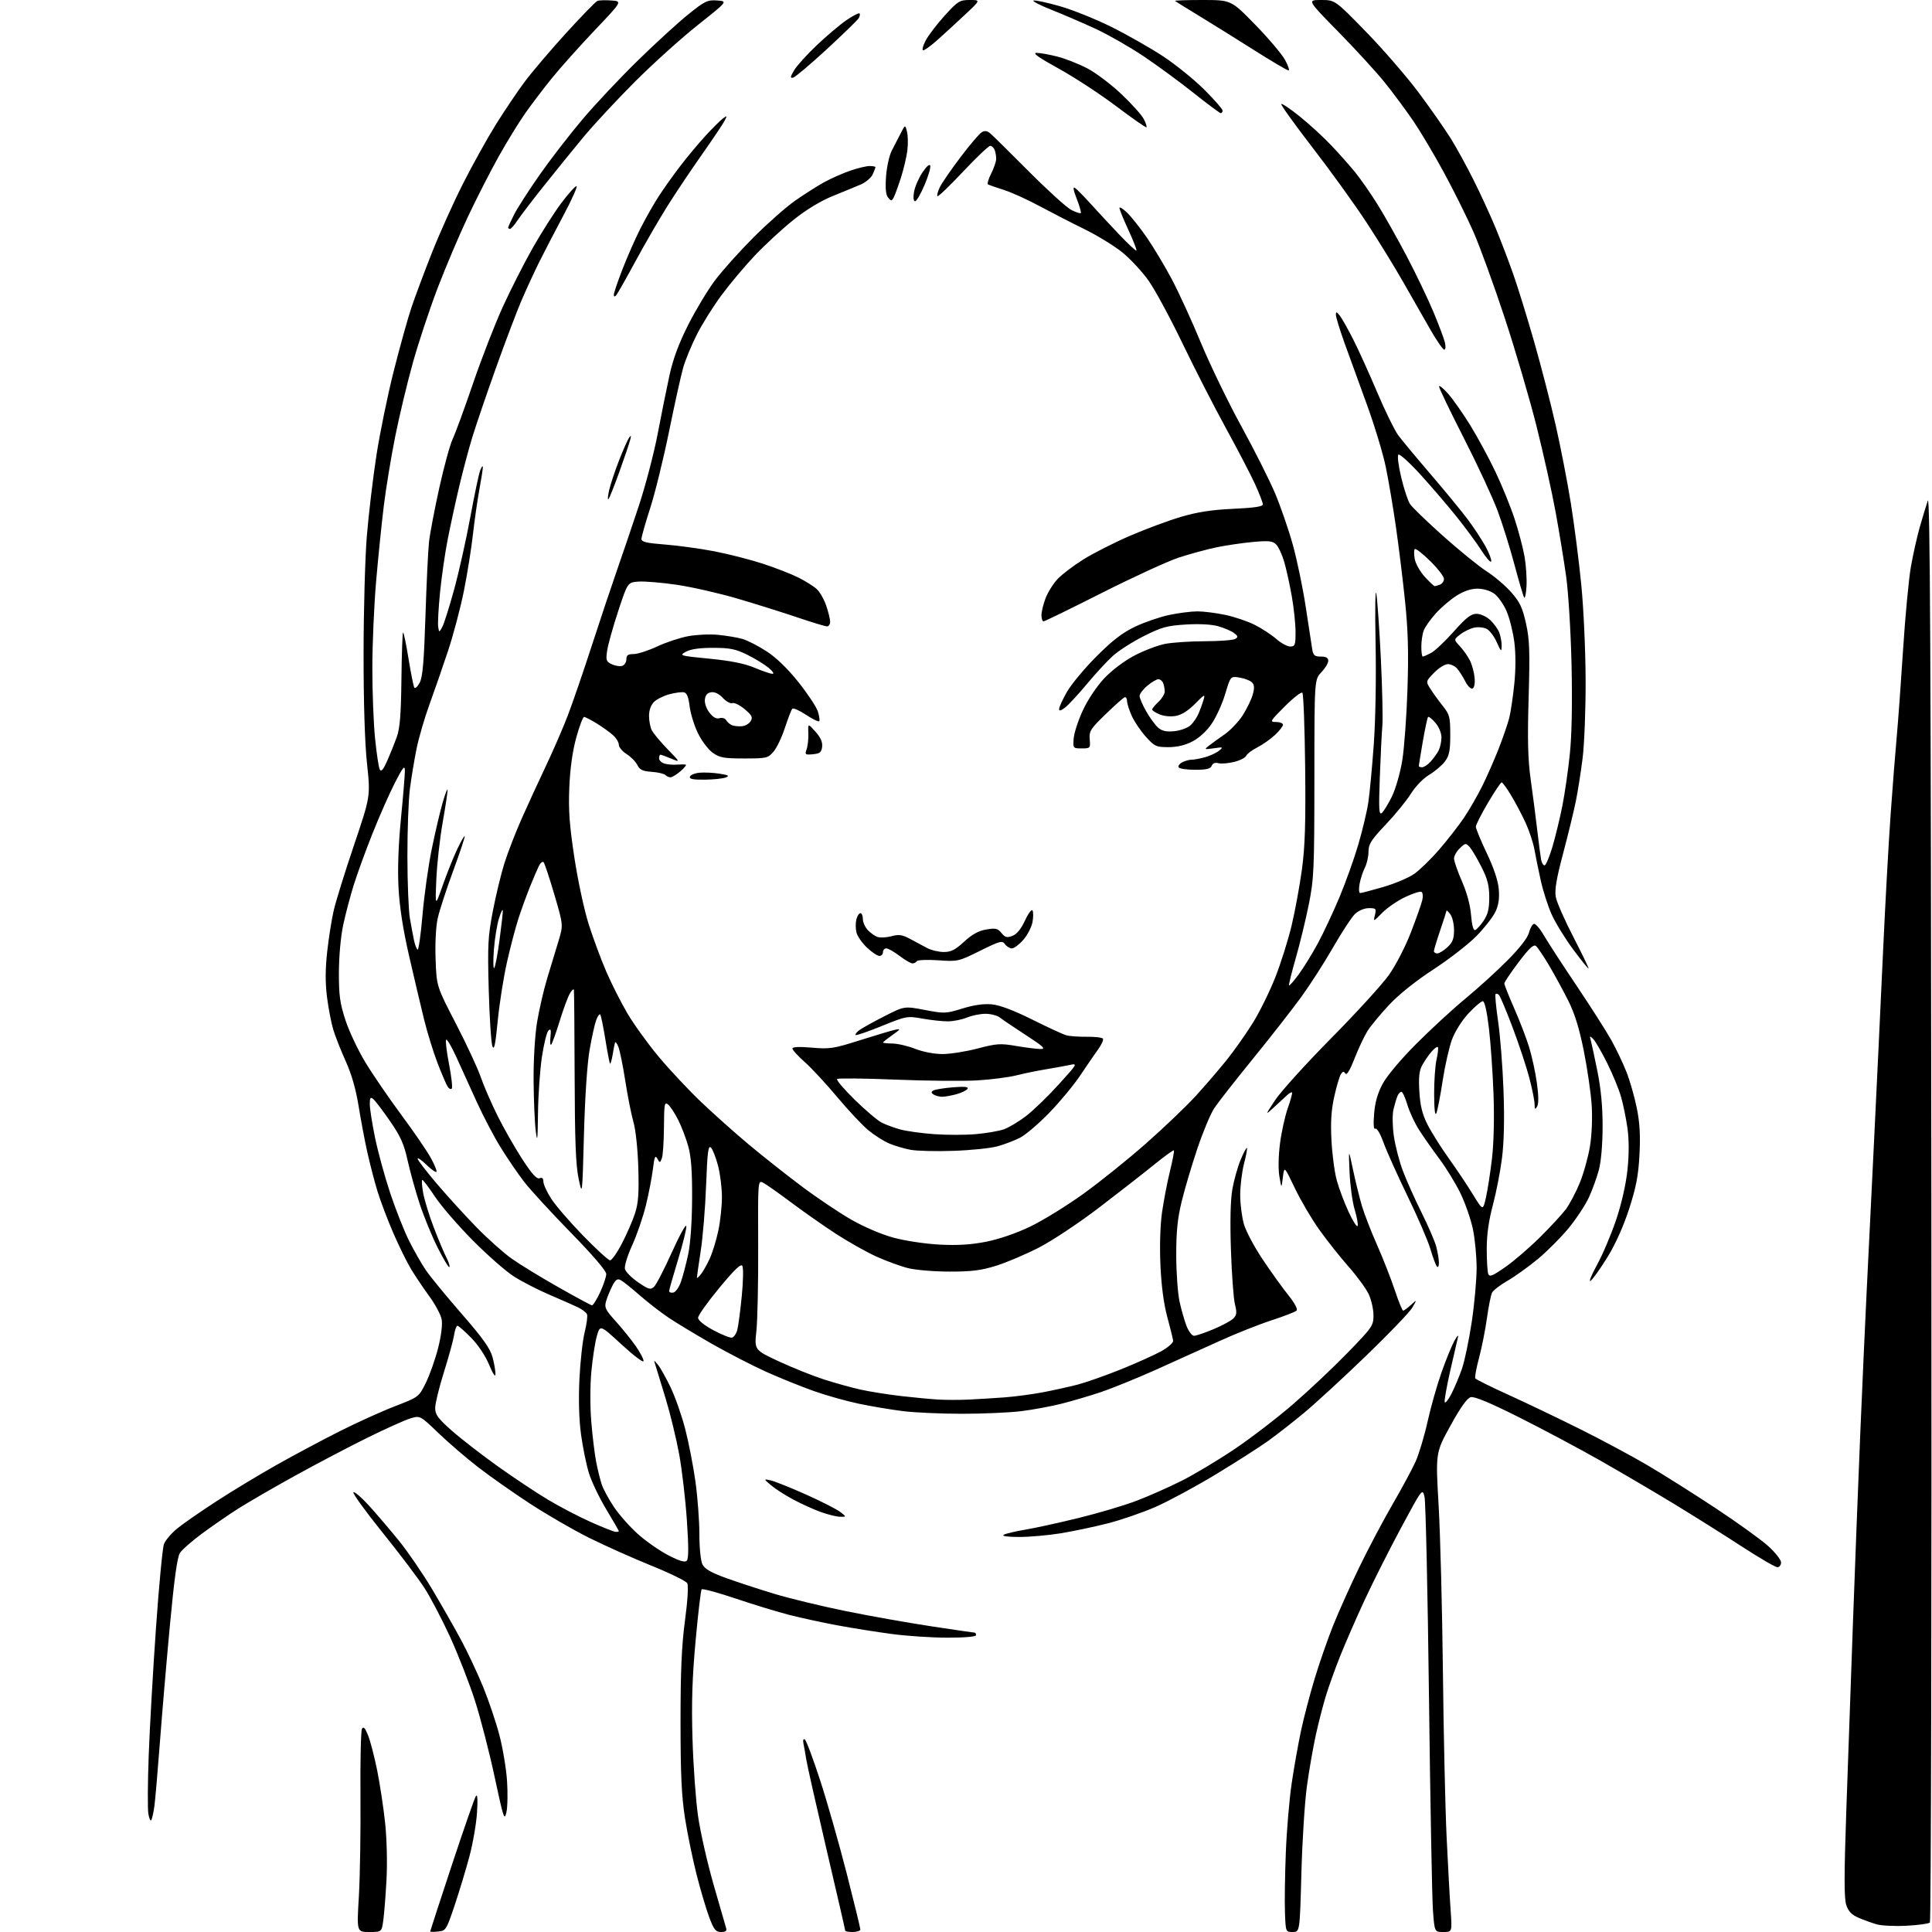 <?xml version="1.0" encoding="UTF-8" standalone="no"?>
<svg 
  version="1.1" 
  xmlns="http://www.w3.org/2000/svg" 
  xmlns:xlink="http://www.w3.org/1999/xlink" 
  xmlns:svg="http://www.w3.org/2000/svg"
  xmlns:rdf="http://www.w3.org/1999/02/22-rdf-syntax-ns#"
  xmlns:cc="http://creativecommons.org/ns#"
  xmlns:dc="http://purl.org/dc/elements/1.1/"
  viewBox="0 0 768 768"
  width="768"
  height="768"
>
<style>svg {background-color: white; }</style>"
<path stroke="none" fill="black" fill-rule="evenodd" d="M146.77,768.00C141.81,768.00 141.81,768.00 142.66,753.75C143.12,745.91 143.40,728.06 143.29,714.08C143.18,700.11 143.45,688.02 143.89,687.23C144.48,686.17 145.13,686.87 146.32,689.84C147.21,692.07 148.83,698.30 149.92,703.69C151.01,709.09 152.43,718.45 153.08,724.50C153.75,730.81 154.00,740.40 153.65,747.00C153.31,753.33 152.74,760.64 152.38,763.25C151.73,768.00 151.73,768.00 146.77,768.00zM174.17,767.81C172.42,767.99 171.00,767.98 171.00,767.80C171.00,767.61 174.87,755.77 179.59,741.48C184.32,727.19 188.62,714.83 189.15,714.00C189.80,713.00 189.96,715.14 189.62,720.50C189.35,724.90 187.99,732.77 186.59,738.00C185.20,743.23 182.54,752.00 180.69,757.50C177.45,767.17 177.23,767.51 174.17,767.81zM286.64,768.00C284.52,768.00 283.81,767.13 281.97,762.25C280.77,759.09 278.51,751.47 276.94,745.32C275.37,739.17 273.29,729.05 272.31,722.82C270.93,714.03 270.53,705.45 270.52,684.50C270.52,664.29 270.96,654.16 272.29,644.21C273.37,636.07 273.72,630.32 273.17,629.35C272.69,628.47 266.26,625.33 258.89,622.36C251.53,619.38 240.39,614.40 234.14,611.29C227.90,608.18 217.32,602.06 210.64,597.69C203.96,593.33 194.68,586.80 190.00,583.18C185.32,579.56 178.24,573.47 174.26,569.64C167.02,562.68 167.02,562.68 163.12,563.84C160.98,564.49 153.31,567.93 146.07,571.51C138.82,575.08 125.83,581.90 117.20,586.67C108.56,591.45 98.35,597.36 94.50,599.82C90.65,602.29 84.25,606.70 80.29,609.63C76.32,612.56 72.38,616.01 71.54,617.30C70.46,618.95 69.28,627.45 67.54,646.07C66.18,660.61 64.38,681.73 63.53,693.00C62.68,704.27 61.71,715.52 61.37,718.00C61.02,720.48 60.48,722.95 60.15,723.50C59.82,724.05 59.29,722.91 58.97,720.97C58.65,719.02 58.71,708.54 59.12,697.66C59.52,686.79 60.81,664.08 62.00,647.20C63.18,630.31 64.61,615.28 65.18,613.78C65.75,612.29 68.10,609.52 70.40,607.63C72.71,605.75 79.74,600.86 86.05,596.77C92.35,592.68 103.12,586.17 110.00,582.30C116.88,578.42 128.12,572.42 135.00,568.96C141.88,565.49 151.78,561.01 157.00,559.00C166.50,555.33 166.50,555.33 169.31,549.62C170.86,546.47 173.04,540.28 174.16,535.86C175.40,530.93 175.95,526.52 175.56,524.47C175.22,522.63 173.02,518.51 170.68,515.32C168.34,512.12 165.07,507.25 163.41,504.50C161.75,501.75 158.54,495.23 156.28,490.00C154.02,484.77 151.21,477.35 150.04,473.50C148.86,469.65 147.05,462.68 146.01,458.00C144.97,453.32 143.40,445.02 142.53,439.55C141.48,433.02 139.73,426.94 137.43,421.86C135.51,417.60 133.28,411.95 132.48,409.30C131.68,406.66 130.56,400.83 129.99,396.35C129.28,390.65 129.30,385.24 130.06,378.35C130.66,372.93 131.82,365.57 132.64,362.00C133.45,358.43 137.08,346.73 140.70,336.02C147.28,316.54 147.28,316.54 145.89,303.52C145.01,295.24 144.51,279.22 144.53,259.50C144.54,242.45 145.13,221.53 145.83,213.00C146.54,204.47 148.23,190.18 149.60,181.23C150.97,172.29 154.08,157.12 156.51,147.52C158.94,137.92 162.10,126.57 163.54,122.28C164.98,118.00 168.64,108.20 171.68,100.50C174.73,92.80 180.29,80.42 184.06,72.99C187.82,65.56 193.70,54.98 197.12,49.49C200.55,43.99 205.72,36.33 208.61,32.45C211.51,28.57 218.90,19.88 225.05,13.13C231.19,6.38 236.79,0.63 237.49,0.36C238.20,0.09 240.71,0.01 243.07,0.19C247.37,0.50 247.37,0.50 236.43,12.01C230.42,18.35 222.77,26.90 219.44,31.01C216.10,35.13 211.32,41.42 208.81,45.00C206.29,48.58 201.59,56.22 198.35,62.00C195.11,67.78 189.60,78.54 186.11,85.92C182.62,93.30 177.16,106.14 173.99,114.44C170.82,122.75 166.38,136.11 164.14,144.13C161.89,152.16 158.72,165.42 157.08,173.61C155.45,181.80 153.42,194.12 152.58,201.00C151.73,207.88 150.35,221.38 149.52,231.00C148.69,240.62 148.01,256.18 148.01,265.58C148.00,274.97 148.49,287.57 149.10,293.58C149.70,299.58 150.54,305.14 150.98,305.91C151.54,306.92 152.37,305.94 153.90,302.50C155.07,299.85 156.78,295.61 157.69,293.09C158.97,289.55 159.40,284.33 159.57,270.19C159.69,260.12 159.98,251.69 160.21,251.45C160.45,251.22 161.42,255.82 162.37,261.68C163.32,267.54 164.36,272.78 164.69,273.31C165.02,273.85 165.98,272.98 166.83,271.39C168.01,269.17 168.54,263.06 169.12,245.00C169.54,232.07 170.17,218.80 170.53,215.50C170.89,212.20 172.72,202.53 174.61,194.00C176.49,185.47 178.90,176.70 179.95,174.50C181.00,172.30 184.63,162.40 188.01,152.50C191.39,142.60 196.72,128.88 199.86,122.00C202.99,115.12 208.37,104.55 211.80,98.50C215.24,92.45 220.32,84.46 223.10,80.75C225.88,77.04 228.61,74.00 229.16,74.00C229.71,74.00 227.35,79.29 223.91,85.75C220.46,92.21 216.09,100.65 214.18,104.50C212.28,108.35 209.17,115.10 207.28,119.50C205.39,123.90 200.79,136.05 197.06,146.50C193.33,156.95 189.11,169.32 187.69,174.00C186.27,178.68 183.94,187.45 182.51,193.50C181.08,199.55 179.03,209.00 177.95,214.50C176.88,220.00 175.51,229.50 174.91,235.60C174.31,241.71 173.98,247.78 174.18,249.10C174.54,251.50 174.54,251.50 175.79,249.28C176.48,248.06 178.60,241.35 180.51,234.38C182.43,227.40 185.33,214.41 186.97,205.50C188.61,196.60 190.38,188.23 190.91,186.90C191.44,185.58 191.90,185.01 191.94,185.64C191.97,186.27 191.35,190.32 190.55,194.64C189.76,198.96 188.61,207.00 187.99,212.50C187.38,218.00 185.77,228.05 184.42,234.83C183.06,241.61 180.21,252.41 178.07,258.83C175.94,265.25 172.62,274.82 170.69,280.11C168.77,285.39 166.47,293.27 165.59,297.61C164.71,301.95 163.52,309.10 162.95,313.50C162.38,317.90 161.93,330.05 161.95,340.50C161.96,350.95 162.41,361.98 162.93,365.00C163.45,368.02 164.19,371.97 164.57,373.77C164.95,375.57 165.59,377.25 165.99,377.50C166.40,377.75 167.28,371.55 167.95,363.73C168.62,355.90 170.28,344.10 171.63,337.50C172.98,330.90 174.94,322.57 175.97,319.00C177.01,315.43 177.89,313.18 177.92,314.00C177.96,314.82 177.07,320.68 175.96,327.00C174.84,333.32 173.72,343.45 173.45,349.50C172.98,360.50 172.98,360.50 175.97,352.00C177.61,347.32 180.17,340.92 181.66,337.76C183.14,334.61 184.52,332.19 184.72,332.39C184.92,332.59 182.87,338.77 180.16,346.13C177.44,353.48 174.67,362.01 173.99,365.07C173.26,368.38 172.92,375.02 173.16,381.37C173.55,392.09 173.55,392.09 181.25,406.96C185.48,415.14 189.92,424.69 191.11,428.17C192.31,431.65 195.30,438.55 197.76,443.50C200.22,448.45 204.64,456.20 207.58,460.73C211.43,466.66 213.36,468.80 214.47,468.37C215.51,467.97 216.00,468.39 216.00,469.70C216.00,470.75 217.37,473.76 219.04,476.39C220.71,479.03 226.40,485.64 231.69,491.09C236.98,496.54 241.85,501.00 242.53,501.00C243.20,501.00 245.33,497.96 247.25,494.25C249.18,490.54 251.51,485.17 252.43,482.32C253.75,478.26 254.03,474.39 253.74,464.32C253.52,456.86 252.71,449.20 251.80,446.00C250.94,442.98 249.48,435.62 248.56,429.65C247.63,423.68 246.40,417.60 245.82,416.15C245.24,414.69 244.63,413.95 244.46,414.50C244.30,415.05 243.87,417.23 243.52,419.35C243.16,421.47 242.70,423.04 242.50,422.83C242.30,422.63 241.45,418.26 240.63,413.13C239.80,407.99 238.88,403.55 238.59,403.26C238.30,402.96 237.58,403.96 237.01,405.48C236.43,407.00 235.24,412.35 234.37,417.37C233.41,422.90 232.53,436.15 232.13,451.00C231.47,475.50 231.47,475.50 230.00,468.50C228.88,463.20 228.50,453.38 228.43,428.00C228.37,409.57 228.24,394.05 228.13,393.50C228.02,392.95 227.28,393.62 226.49,395.00C225.70,396.38 223.88,401.32 222.44,406.00C221.00,410.68 219.50,414.84 219.11,415.25C218.72,415.66 218.59,414.31 218.81,412.25C219.12,409.36 218.94,408.76 218.02,409.64C217.36,410.26 216.19,414.99 215.42,420.14C214.65,425.29 213.94,435.35 213.86,442.50C213.73,453.38 213.58,454.52 212.96,449.50C212.55,446.20 212.17,437.20 212.11,429.50C212.05,421.45 212.63,411.66 213.47,406.47C214.28,401.51 216.09,393.63 217.50,388.97C218.91,384.31 220.94,377.63 222.00,374.12C223.93,367.73 223.93,367.73 220.37,355.62C218.41,348.95 216.48,343.15 216.08,342.73C215.69,342.31 214.85,342.98 214.22,344.23C213.60,345.48 212.00,349.20 210.67,352.50C209.35,355.80 207.30,361.43 206.13,365.00C204.96,368.57 202.89,376.43 201.53,382.47C200.17,388.50 198.51,399.02 197.85,405.85C196.93,415.30 196.43,417.70 195.74,415.89C195.24,414.57 194.58,404.50 194.28,393.50C193.79,375.65 193.97,372.28 195.92,362.14C197.12,355.89 199.20,347.30 200.54,343.05C201.89,338.80 204.96,330.86 207.38,325.41C209.80,319.96 214.13,310.55 217.00,304.50C219.87,298.45 223.78,289.45 225.68,284.50C227.57,279.55 231.83,267.18 235.13,257.00C238.43,246.82 242.94,233.32 245.15,227.00C247.36,220.68 251.33,208.97 253.97,201.00C256.60,193.03 259.96,180.20 261.43,172.50C262.89,164.80 265.02,154.29 266.14,149.13C267.56,142.66 269.86,136.48 273.57,129.13C276.52,123.29 281.30,115.35 284.18,111.50C287.07,107.65 293.94,99.97 299.46,94.44C304.98,88.91 312.43,82.33 316.00,79.83C319.57,77.32 324.75,74.02 327.50,72.50C330.25,70.98 334.93,68.90 337.91,67.87C340.88,66.84 344.37,66.00 345.66,66.00C346.95,66.00 348.00,66.20 348.00,66.45C348.00,66.70 347.50,68.01 346.89,69.35C346.27,70.70 344.13,72.50 342.14,73.35C340.14,74.21 335.10,76.28 330.95,77.96C326.17,79.90 320.48,83.36 315.45,87.38C311.08,90.88 304.22,97.19 300.22,101.40C296.22,105.62 290.21,112.75 286.87,117.26C283.53,121.76 279.08,128.86 276.98,133.04C274.88,137.21 272.46,143.08 271.60,146.07C270.74,149.05 268.21,160.44 265.99,171.37C263.76,182.29 260.38,196.06 258.47,201.96C256.56,207.86 255.00,213.38 255.00,214.22C255.00,215.42 256.93,215.89 264.25,216.45C269.34,216.84 278.13,218.04 283.80,219.12C289.46,220.21 298.19,222.43 303.18,224.06C308.18,225.69 314.57,228.18 317.38,229.59C320.20,231.00 323.49,233.07 324.70,234.20C325.91,235.33 327.60,238.30 328.45,240.80C329.30,243.31 330.00,246.18 330.00,247.18C330.00,248.18 329.44,249.00 328.75,249.00C328.06,248.99 322.77,247.39 317.00,245.44C311.23,243.48 300.51,240.12 293.18,237.96C285.86,235.81 275.00,233.34 269.04,232.46C263.09,231.59 256.26,231.02 253.86,231.19C249.50,231.50 249.50,231.50 245.72,243.00C243.64,249.32 241.66,256.40 241.34,258.71C240.79,262.53 240.98,263.03 243.31,264.09C244.72,264.74 246.58,264.99 247.44,264.66C248.30,264.33 249.00,263.15 249.00,262.03C249.00,260.46 249.65,260.00 251.89,260.00C253.48,260.00 257.66,258.65 261.17,257.01C264.69,255.36 270.26,253.51 273.54,252.90C276.82,252.28 282.20,252.04 285.50,252.36C288.80,252.69 293.12,253.41 295.11,253.98C297.09,254.55 301.40,256.75 304.67,258.87C308.51,261.35 313.01,265.69 317.31,271.06C320.97,275.64 324.47,280.91 325.09,282.76C325.70,284.62 325.95,286.38 325.64,286.69C325.34,287.00 322.96,285.84 320.35,284.11C317.75,282.39 315.31,281.32 314.94,281.74C314.56,282.16 313.25,285.57 312.02,289.31C310.80,293.06 308.76,297.34 307.48,298.81C305.28,301.37 304.73,301.50 295.84,301.50C287.73,301.50 286.08,301.20 283.31,299.23C281.56,297.98 278.92,294.50 277.46,291.50C275.99,288.50 274.50,283.68 274.14,280.79C273.68,276.99 273.03,275.44 271.83,275.20C270.90,275.03 268.29,275.38 266.02,275.99C263.75,276.61 261.02,277.98 259.95,279.05C258.75,280.25 258.00,282.37 258.00,284.57C258.00,286.53 258.50,289.11 259.11,290.32C259.73,291.52 262.54,294.88 265.36,297.80C270.50,303.09 270.50,303.09 266.78,301.55C264.74,300.70 262.82,300.00 262.53,300.00C262.24,300.00 262.00,300.64 262.00,301.43C262.00,302.22 262.91,303.15 264.02,303.51C265.13,303.86 267.27,304.07 268.77,303.97C270.27,303.87 271.95,303.84 272.50,303.90C273.05,303.95 272.19,305.13 270.59,306.50C269.00,307.88 267.17,309.00 266.54,309.00C265.92,309.00 264.97,308.58 264.45,308.06C263.93,307.55 261.49,306.99 259.02,306.81C255.47,306.56 254.30,306.01 253.36,304.11C252.71,302.79 250.78,300.83 249.09,299.76C247.39,298.68 246.00,297.03 246.00,296.08C246.00,295.13 244.99,293.43 243.75,292.30C242.51,291.17 239.60,289.07 237.27,287.62C234.94,286.18 232.65,285.00 232.18,285.00C231.71,285.00 230.30,288.71 229.06,293.25C227.58,298.63 226.63,305.49 226.31,313.00C225.93,322.09 226.36,327.96 228.34,341.01C229.74,350.19 232.27,361.94 234.05,367.51C235.80,373.00 238.91,381.39 240.96,386.13C243.00,390.88 246.77,398.34 249.33,402.71C251.89,407.09 257.53,414.90 261.86,420.09C266.19,425.27 273.77,433.36 278.71,438.06C283.65,442.77 292.15,450.35 297.60,454.91C303.04,459.47 312.49,466.94 318.58,471.51C324.67,476.08 333.57,482.06 338.36,484.81C343.51,487.76 350.42,490.70 355.28,492.02C359.87,493.26 367.93,494.46 373.54,494.75C380.70,495.12 386.01,494.79 392.04,493.60C397.18,492.58 404.04,490.23 409.50,487.60C414.45,485.23 423.88,479.42 430.46,474.70C437.04,469.99 448.29,460.95 455.46,454.63C462.64,448.30 471.56,439.78 475.30,435.69C479.03,431.60 484.57,425.16 487.61,421.38C490.65,417.59 495.36,410.91 498.08,406.52C500.80,402.13 504.82,393.94 507.02,388.33C509.21,382.73 512.11,373.49 513.46,367.82C514.81,362.14 516.64,352.17 517.53,345.66C518.77,336.48 519.06,327.35 518.82,304.99C518.64,289.14 518.15,275.81 517.71,275.38C517.28,274.95 514.14,277.38 510.72,280.80C504.80,286.72 504.65,287.00 507.26,287.00C508.77,287.00 510.00,287.49 510.00,288.10C510.00,288.70 508.57,290.54 506.81,292.17C505.06,293.81 501.89,296.04 499.77,297.12C497.64,298.20 495.67,299.70 495.38,300.44C495.10,301.19 492.96,302.28 490.64,302.86C488.32,303.44 485.49,303.68 484.35,303.38C483.01,303.03 482.06,303.40 481.67,304.42C481.21,305.62 479.61,306.00 475.09,306.00C471.81,306.00 468.85,305.57 468.53,305.05C468.21,304.53 468.83,303.63 469.91,303.05C470.99,302.47 472.69,302.00 473.68,301.99C474.68,301.99 477.10,301.55 479.05,301.00C481.00,300.46 483.47,299.31 484.55,298.45C486.38,296.97 486.26,296.91 482.50,297.45C478.74,297.99 478.62,297.93 480.50,296.47C481.60,295.61 484.43,293.57 486.80,291.92C489.16,290.27 492.43,286.81 494.06,284.24C495.69,281.67 497.46,277.99 498.00,276.05C498.72,273.43 498.64,272.21 497.66,271.24C496.95,270.52 494.74,269.67 492.76,269.35C489.16,268.76 489.16,268.76 487.06,275.79C485.91,279.66 483.51,284.97 481.73,287.60C479.75,290.53 476.79,293.28 474.09,294.69C471.13,296.25 467.98,297.00 464.46,297.00C459.61,297.00 458.97,296.71 455.52,292.89C453.47,290.62 450.96,286.91 449.92,284.64C448.89,282.36 448.03,279.68 448.02,278.67C448.01,277.66 447.58,276.98 447.06,277.17C446.55,277.35 443.15,280.38 439.50,283.91C433.46,289.75 432.90,290.64 433.18,293.91C433.48,297.40 433.40,297.50 430.00,297.50C426.53,297.50 426.50,297.46 426.81,293.50C426.98,291.30 428.65,286.23 430.52,282.23C432.49,278.02 436.05,272.71 439.01,269.58C441.98,266.44 446.98,262.68 450.97,260.59C454.74,258.60 460.23,256.52 463.16,255.95C466.10,255.38 473.24,254.91 479.04,254.90C484.83,254.89 490.23,254.47 491.03,253.98C492.26,253.22 492.17,252.85 490.50,251.61C489.40,250.80 486.57,249.59 484.22,248.93C481.56,248.18 476.68,247.93 471.35,248.26C463.86,248.72 461.71,249.32 454.63,252.89C450.16,255.14 444.64,258.67 442.36,260.74C440.08,262.81 435.45,267.82 432.07,271.89C428.69,275.95 424.82,280.14 423.46,281.21C421.73,282.57 421.00,282.75 421.01,281.82C421.01,281.10 422.43,278.02 424.15,275.00C425.88,271.98 431.16,265.63 435.89,260.90C442.26,254.53 446.25,251.47 451.25,249.10C454.97,247.33 461.04,245.25 464.75,244.46C468.46,243.68 473.52,243.03 476.00,243.03C478.48,243.03 483.48,243.67 487.13,244.44C490.78,245.21 496.05,247.00 498.84,248.42C501.64,249.84 505.46,252.35 507.35,254.00C509.23,255.65 511.72,257.00 512.88,257.00C514.79,257.00 515.00,256.44 515.00,251.25C515.00,248.09 514.33,241.69 513.51,237.04C512.69,232.39 511.34,226.23 510.50,223.35C509.66,220.48 508.22,217.37 507.30,216.44C505.88,215.03 504.41,214.87 498.07,215.44C493.93,215.82 487.38,216.78 483.52,217.58C479.66,218.39 472.90,220.23 468.50,221.68C464.10,223.14 450.41,229.43 438.07,235.66C425.74,241.90 415.27,247.00 414.82,247.00C414.37,247.00 414.00,245.88 414.00,244.52C414.00,243.16 414.74,240.12 415.65,237.77C416.55,235.42 418.69,232.00 420.40,230.18C422.10,228.35 426.73,224.84 430.68,222.37C434.63,219.90 442.95,215.68 449.18,212.99C455.41,210.30 464.55,206.91 469.50,205.45C476.03,203.53 481.72,202.65 490.25,202.26C498.56,201.88 502.00,201.37 502.00,200.50C502.00,199.83 500.63,196.26 498.96,192.58C497.29,188.89 492.08,178.88 487.39,170.33C482.69,161.77 474.85,146.47 469.97,136.32C465.08,126.17 459.02,114.99 456.51,111.47C454.00,107.95 449.37,102.96 446.22,100.39C443.08,97.82 436.23,93.62 431.00,91.05C425.77,88.49 417.68,84.33 413.00,81.81C408.32,79.29 402.02,76.44 399.00,75.48C395.98,74.52 393.17,73.54 392.76,73.31C392.35,73.08 392.91,71.13 394.01,68.99C395.10,66.84 396.00,64.20 396.00,63.12C396.00,62.04 395.73,60.45 395.39,59.58C395.06,58.71 394.27,57.99 393.64,57.97C393.01,57.95 388.15,62.57 382.84,68.22C377.53,73.87 372.95,78.27 372.66,77.98C372.36,77.69 372.78,76.09 373.59,74.43C374.40,72.76 378.08,67.40 381.78,62.52C385.48,57.63 389.27,53.17 390.21,52.60C391.47,51.84 392.39,51.96 393.71,53.08C394.69,53.92 401.57,60.71 409.00,68.17C416.43,75.63 424.00,82.51 425.84,83.44C427.68,84.38 429.39,84.95 429.63,84.70C429.87,84.46 429.15,81.92 428.03,79.06C426.73,75.79 426.44,74.16 427.23,74.64C427.93,75.07 430.74,77.91 433.50,80.96C436.25,84.01 441.39,89.54 444.92,93.25C448.44,96.96 451.51,99.82 451.74,99.59C451.96,99.37 450.54,95.71 448.57,91.45C446.61,87.20 445.00,83.25 445.00,82.67C445.00,82.10 446.36,82.92 448.01,84.51C449.67,86.10 453.22,90.57 455.90,94.45C458.57,98.33 463.03,105.78 465.81,111.00C468.58,116.22 473.81,127.64 477.42,136.36C481.04,145.08 488.23,159.93 493.40,169.36C498.57,178.79 504.63,190.81 506.85,196.07C509.07,201.34 512.26,210.56 513.92,216.57C515.59,222.58 517.88,233.57 519.01,241.00C520.15,248.43 521.31,255.96 521.58,257.75C522.02,260.57 522.48,261.00 525.05,261.00C527.16,261.00 528.00,261.48 528.00,262.70C528.00,263.63 526.76,265.68 525.25,267.26C522.50,270.13 522.50,270.13 522.49,309.32C522.47,345.69 522.31,349.29 520.27,359.52C519.05,365.58 516.71,375.23 515.06,380.96C513.41,386.70 512.22,391.55 512.41,391.74C512.60,391.94 514.35,389.92 516.30,387.27C518.25,384.62 521.67,379.07 523.90,374.93C526.13,370.80 529.97,362.59 532.44,356.70C534.91,350.80 538.29,341.37 539.94,335.74C541.59,330.11 543.39,322.57 543.92,319.00C544.46,315.43 545.44,305.07 546.09,296.00C546.79,286.42 547.09,269.44 546.81,255.50C546.55,242.30 546.69,233.53 547.11,236.00C547.53,238.47 548.34,250.18 548.92,262.00C549.49,273.82 549.75,285.75 549.51,288.50C549.26,291.25 548.81,300.43 548.50,308.90C548.03,321.80 548.16,324.11 549.30,323.17C550.04,322.55 551.85,319.60 553.31,316.62C554.77,313.63 556.62,307.22 557.41,302.35C558.21,297.48 559.14,284.73 559.49,274.00C559.97,259.37 559.73,250.63 558.53,239.00C557.65,230.47 556.02,217.20 554.91,209.50C553.81,201.80 551.99,191.06 550.87,185.64C549.75,180.22 546.34,168.97 543.29,160.64C540.24,152.31 536.23,141.26 534.37,136.07C532.52,130.89 531.01,125.94 531.03,125.07C531.06,123.82 531.38,123.90 532.61,125.50C533.47,126.60 535.87,130.88 537.96,135.00C540.05,139.12 544.33,148.57 547.48,156.00C550.63,163.43 554.38,171.07 555.80,173.00C557.22,174.93 563.02,181.90 568.68,188.50C574.35,195.10 581.00,203.20 583.47,206.50C585.93,209.80 589.12,214.65 590.55,217.27C591.98,219.90 592.98,222.55 592.78,223.17C592.57,223.79 590.85,221.87 588.95,218.90C587.06,215.93 582.63,209.90 579.10,205.50C575.58,201.10 569.10,193.54 564.70,188.70C560.30,183.86 556.32,180.28 555.87,180.73C555.41,181.19 555.93,185.27 557.01,189.80C558.09,194.33 559.66,199.08 560.50,200.36C561.34,201.64 567.31,207.40 573.76,213.16C580.22,218.92 587.99,225.22 591.03,227.16C594.07,229.10 598.44,232.83 600.73,235.43C604.16,239.32 605.20,241.53 606.60,247.79C608.03,254.25 608.19,258.75 607.65,277.45C607.17,294.34 607.36,301.96 608.49,310.00C609.31,315.77 610.47,324.77 611.08,330.00C611.69,335.23 612.38,340.51 612.62,341.75C612.85,342.99 613.46,344.00 613.98,344.00C614.49,344.00 615.89,340.74 617.08,336.75C618.26,332.76 620.05,325.45 621.03,320.50C622.02,315.55 623.38,306.17 624.04,299.66C624.82,292.05 625.05,279.38 624.71,264.16C624.41,250.94 623.45,235.43 622.55,229.00C621.66,222.68 619.78,211.20 618.37,203.50C616.97,195.80 613.59,180.59 610.86,169.69C608.14,158.80 602.39,139.23 598.09,126.19C593.79,113.16 588.19,97.77 585.63,91.98C583.08,86.20 577.81,75.63 573.93,68.48C570.05,61.34 564.56,52.12 561.75,48.00C558.93,43.88 553.92,37.12 550.63,33.00C547.33,28.88 539.00,19.76 532.11,12.75C519.60,0.00 519.60,0.00 525.15,-0.00C530.71,-0.00 530.71,-0.00 543.12,12.75C549.95,19.76 559.38,30.68 564.09,37.00C568.79,43.33 574.47,51.45 576.71,55.06C578.96,58.67 583.03,66.09 585.77,71.56C588.51,77.03 592.43,85.55 594.48,90.50C596.53,95.45 599.71,103.78 601.55,109.00C603.39,114.22 607.14,126.38 609.89,136.00C612.64,145.62 616.47,160.48 618.41,169.02C620.35,177.56 623.06,191.51 624.43,200.02C625.80,208.53 627.67,223.15 628.59,232.50C629.52,241.95 630.28,258.83 630.31,270.50C630.35,282.05 629.80,296.00 629.10,301.50C628.41,307.00 627.20,314.65 626.42,318.50C625.64,322.35 623.37,331.66 621.38,339.19C618.67,349.42 617.93,353.82 618.46,356.62C618.84,358.68 622.03,365.91 625.54,372.68C629.04,379.46 631.70,385.00 631.45,385.00C631.20,385.00 628.40,381.51 625.24,377.25C622.08,372.98 618.29,366.80 616.81,363.50C615.33,360.20 613.38,354.12 612.47,350.00C611.56,345.88 610.43,340.34 609.96,337.71C609.49,335.07 607.94,330.35 606.51,327.21C605.08,324.07 602.48,319.14 600.74,316.25C599.00,313.36 597.29,311.00 596.93,311.00C596.58,311.00 594.12,314.66 591.48,319.14C588.83,323.62 586.67,327.90 586.67,328.64C586.67,329.39 588.62,334.11 591.01,339.14C593.85,345.10 595.51,350.11 595.79,353.51C596.10,357.18 595.70,359.84 594.44,362.48C593.46,364.54 590.07,368.87 586.90,372.11C583.72,375.34 576.02,381.31 569.78,385.38C562.76,389.96 556.06,395.32 552.19,399.46C548.75,403.13 544.89,407.80 543.61,409.82C542.34,411.85 540.02,416.77 538.46,420.75C536.61,425.49 535.34,427.57 534.81,426.75C534.18,425.78 533.78,425.83 533.02,427.00C532.49,427.82 531.30,431.81 530.40,435.87C529.19,441.25 528.89,445.95 529.28,453.37C529.57,458.94 530.52,466.08 531.39,469.24C532.26,472.39 534.37,478.02 536.09,481.74C537.81,485.46 539.42,487.97 539.67,487.32C539.92,486.67 539.39,483.75 538.50,480.82C537.61,477.89 536.70,471.23 536.47,466.00C536.06,456.50 536.06,456.50 537.85,465.00C538.84,469.68 540.43,476.14 541.38,479.37C542.34,482.60 545.05,489.59 547.41,494.90C549.76,500.21 552.92,508.25 554.42,512.77C555.93,517.30 557.44,521.00 557.77,521.00C558.10,521.00 559.48,519.99 560.84,518.75C563.31,516.50 563.31,516.50 561.43,519.78C560.39,521.58 552.10,530.22 543.02,538.97C533.93,547.73 522.90,557.88 518.50,561.54C514.10,565.20 507.63,570.25 504.13,572.77C500.63,575.28 491.22,581.30 483.23,586.13C475.24,590.96 464.49,596.76 459.35,599.02C454.21,601.27 445.61,604.23 440.25,605.59C434.89,606.95 426.45,608.73 421.50,609.53C416.55,610.33 409.12,610.98 405.00,610.97C400.37,610.95 398.07,610.61 399.00,610.09C399.82,609.62 403.65,608.72 407.50,608.08C411.35,607.44 420.90,605.35 428.72,603.43C436.54,601.52 446.92,598.44 451.78,596.58C456.65,594.73 464.70,591.16 469.69,588.65C474.68,586.15 484.10,580.51 490.63,576.12C497.16,571.74 507.68,563.67 514.00,558.20C520.33,552.73 530.11,543.50 535.75,537.69C545.56,527.58 546.00,526.94 545.98,522.81C545.97,520.44 545.12,516.70 544.10,514.50C543.08,512.30 539.46,507.35 536.07,503.50C532.67,499.65 527.42,493.02 524.39,488.77C521.36,484.51 517.00,477.09 514.70,472.27C510.52,463.50 510.52,463.50 509.96,468.00C509.40,472.50 509.40,472.50 508.58,467.68C508.09,464.83 508.19,459.47 508.82,454.55C509.41,449.98 510.81,443.63 511.94,440.44C513.06,437.25 513.81,434.48 513.61,434.27C513.40,434.07 512.60,434.49 511.81,435.20C511.02,435.92 508.68,438.07 506.60,440.00C502.81,443.50 502.81,443.50 506.90,437.30C509.15,433.90 519.13,422.87 529.08,412.80C539.03,402.74 549.37,391.41 552.06,387.64C554.86,383.70 558.60,376.46 560.85,370.64C563.00,365.06 565.04,359.29 565.38,357.81C565.73,356.33 565.59,354.86 565.07,354.54C564.55,354.22 561.63,355.15 558.57,356.60C555.51,358.05 551.40,360.87 549.44,362.87C545.90,366.47 545.88,366.48 546.55,363.75C547.17,361.20 546.99,361.00 544.16,361.00C542.38,361.00 540.11,361.94 538.70,363.25C537.37,364.49 533.45,370.45 529.98,376.50C526.52,382.55 520.73,391.55 517.13,396.50C513.52,401.45 504.90,412.48 497.96,421.00C491.02,429.52 484.14,438.32 482.67,440.55C481.20,442.78 478.19,449.98 475.98,456.55C473.76,463.12 470.97,472.55 469.76,477.50C468.09,484.34 467.56,489.50 467.57,499.00C467.58,505.88 468.18,514.20 468.91,517.50C469.64,520.80 470.90,525.19 471.72,527.25C472.55,529.31 473.86,531.00 474.64,531.00C475.42,531.00 478.86,529.84 482.28,528.42C485.70,526.99 489.27,525.08 490.21,524.17C491.63,522.78 491.75,521.84 490.91,518.50C490.36,516.30 489.64,506.60 489.32,496.95C488.93,485.56 489.13,477.09 489.87,472.81C490.50,469.18 491.98,463.91 493.15,461.08C494.33,458.26 495.46,456.12 495.67,456.33C495.88,456.54 495.36,459.35 494.52,462.57C493.69,465.79 493.00,471.39 493.00,475.03C493.00,478.66 493.68,483.93 494.51,486.73C495.34,489.53 498.68,495.79 501.94,500.66C505.19,505.52 509.76,511.88 512.09,514.79C514.65,517.98 515.96,520.43 515.41,520.98C514.91,521.49 510.37,523.25 505.33,524.89C500.29,526.54 491.06,530.21 484.83,533.05C478.60,535.89 467.20,541.04 459.50,544.49C451.80,547.94 441.92,551.95 437.54,553.41C433.16,554.87 426.19,556.93 422.04,557.98C417.89,559.03 410.69,560.37 406.03,560.95C401.37,561.53 390.78,562.00 382.50,562.00C374.22,562.00 363.63,561.53 358.97,560.95C354.31,560.37 346.45,559.06 341.50,558.02C336.55,556.99 328.45,554.71 323.50,552.96C318.55,551.20 310.05,547.77 304.61,545.33C299.18,542.88 289.50,537.90 283.11,534.26C276.73,530.62 268.94,525.92 265.82,523.83C262.70,521.73 257.52,517.72 254.32,514.92C251.12,512.11 247.73,509.40 246.78,508.89C245.42,508.15 244.73,508.62 243.41,511.17C242.50,512.94 241.38,515.67 240.93,517.24C240.20,519.77 240.66,520.71 244.89,525.37C247.51,528.27 251.12,532.77 252.90,535.36C254.68,537.95 255.99,540.54 255.80,541.11C255.60,541.69 251.65,538.66 247.00,534.38C238.56,526.61 238.56,526.61 237.27,531.04C236.57,533.47 235.58,539.80 235.09,545.09C234.56,550.64 234.55,559.11 235.04,565.11C235.51,570.82 236.38,577.98 236.96,581.00C237.55,584.02 238.54,588.08 239.16,590.00C239.79,591.92 242.01,596.03 244.10,599.13C246.20,602.23 250.49,607.06 253.64,609.87C256.79,612.68 262.19,616.44 265.64,618.23C270.11,620.54 272.23,621.17 272.99,620.41C273.75,619.65 273.77,614.95 273.05,604.42C272.50,596.21 271.13,584.46 270.02,578.29C268.90,572.13 266.45,562.01 264.56,555.79C262.68,549.58 260.84,543.60 260.49,542.50C259.84,540.50 259.84,540.50 261.53,542.50C262.46,543.60 264.73,547.65 266.58,551.50C268.42,555.35 271.05,562.85 272.41,568.16C273.78,573.48 275.60,582.83 276.45,588.95C277.30,595.06 278.01,604.44 278.01,609.78C278.02,615.49 278.54,620.50 279.26,621.93C280.15,623.67 282.73,625.16 288.48,627.24C292.86,628.83 301.48,631.65 307.63,633.52C313.77,635.38 326.61,638.49 336.15,640.43C345.69,642.37 361.01,645.09 370.19,646.48C379.36,647.87 387.13,649.00 387.44,649.00C387.75,649.00 388.00,649.45 388.00,650.00C388.00,650.61 383.56,651.00 376.69,651.00C370.46,651.00 360.45,650.34 354.44,649.53C348.42,648.73 338.75,647.19 332.95,646.11C327.14,645.03 318.59,643.18 313.95,642.00C309.30,640.82 299.65,637.88 292.51,635.47C285.36,633.06 279.24,631.41 278.91,631.79C278.58,632.18 277.50,641.38 276.51,652.24C275.16,667.04 274.85,676.81 275.28,691.24C275.59,701.83 276.58,715.63 277.48,721.89C278.38,728.16 281.13,740.31 283.58,748.89C286.04,757.48 288.29,765.29 288.59,766.25C289.01,767.59 288.56,768.00 286.64,768.00zM339.00,768.00C337.35,768.00 336.00,767.77 336.00,767.49C336.00,767.21 332.66,752.70 328.57,735.24C324.49,717.78 320.86,701.70 320.52,699.50C320.17,697.30 319.67,694.45 319.40,693.17C319.11,691.74 319.32,691.08 319.93,691.46C320.49,691.80 323.24,699.15 326.05,707.79C328.86,716.43 333.59,733.05 336.58,744.73C339.56,756.40 342.00,766.42 342.00,766.98C342.00,767.54 340.65,768.00 339.00,768.00zM513.89,768.00C511.08,768.00 511.08,768.00 510.79,760.25C510.63,755.99 510.78,745.30 511.13,736.50C511.47,727.70 512.52,715.33 513.45,709.00C514.38,702.67 516.06,693.23 517.17,688.00C518.29,682.77 520.73,673.46 522.59,667.30C524.45,661.14 527.74,651.69 529.89,646.30C532.04,640.91 536.74,630.42 540.34,623.00C543.93,615.58 549.88,604.33 553.56,598.00C557.23,591.67 561.35,584.04 562.70,581.04C564.05,578.04 566.21,570.84 567.50,565.04C568.79,559.24 571.28,550.45 573.04,545.50C574.79,540.55 577.09,534.92 578.14,533.00C579.20,531.08 579.84,530.40 579.58,531.50C579.31,532.60 577.92,538.62 576.50,544.87C575.08,551.12 574.09,556.75 574.30,557.37C574.51,557.99 575.71,556.50 576.97,554.05C578.22,551.60 580.11,547.10 581.17,544.05C582.22,541.00 583.96,532.65 585.04,525.50C586.11,518.35 586.98,508.68 586.98,504.00C586.97,499.32 586.30,492.36 585.49,488.53C584.68,484.69 582.49,478.39 580.64,474.53C578.78,470.66 575.01,464.48 572.26,460.78C569.50,457.09 565.84,451.87 564.12,449.18C562.39,446.49 560.29,441.98 559.45,439.15C558.61,436.32 557.54,434.00 557.07,434.00C556.60,434.00 555.89,434.79 555.49,435.75C555.09,436.71 554.39,439.07 553.93,441.00C553.45,443.00 553.51,447.50 554.06,451.50C554.60,455.35 556.23,461.65 557.69,465.50C559.14,469.35 562.47,476.77 565.08,482.00C567.69,487.23 570.32,493.30 570.91,495.50C571.50,497.70 571.99,500.60 571.99,501.95C572.00,503.32 571.64,503.98 571.19,503.45C570.74,502.93 569.58,499.80 568.60,496.50C567.63,493.20 563.55,483.75 559.54,475.50C555.54,467.25 551.24,457.70 550.00,454.27C548.71,450.69 547.31,448.31 546.72,448.67C546.05,449.09 545.88,447.09 546.23,442.76C546.59,438.25 547.63,434.57 549.61,430.86C551.30,427.70 556.78,421.18 562.98,414.95C568.77,409.15 577.55,401.07 582.50,396.98C587.45,392.90 594.97,386.07 599.22,381.79C604.00,376.98 607.25,372.82 607.76,370.83C608.22,369.07 609.10,367.47 609.72,367.26C610.34,367.05 612.10,369.05 613.63,371.69C615.16,374.34 621.02,383.36 626.66,391.75C632.29,400.13 638.52,409.89 640.50,413.43C642.47,416.97 645.20,422.70 646.56,426.16C647.92,429.63 649.76,436.06 650.65,440.46C651.83,446.27 652.12,451.35 651.72,459.00C651.28,467.30 650.41,471.86 647.61,480.52C645.39,487.38 642.19,494.54 639.08,499.59C636.34,504.03 633.32,508.31 632.36,509.09C631.40,509.86 632.49,507.10 634.77,502.94C637.06,498.79 640.51,490.64 642.46,484.84C644.65,478.28 646.35,470.73 646.96,464.91C647.59,458.82 647.58,453.08 646.95,448.52C646.41,444.66 645.26,439.02 644.39,436.00C643.53,432.98 641.02,426.90 638.83,422.50C636.63,418.10 634.15,413.82 633.31,413.00C631.95,411.66 631.85,411.72 632.35,413.50C632.66,414.60 633.85,420.16 635.00,425.86C636.41,432.87 637.08,439.98 637.06,447.86C637.05,454.79 636.46,461.73 635.59,465.00C634.79,468.02 633.00,472.98 631.60,476.01C630.21,479.04 626.57,484.55 623.52,488.25C620.47,491.95 614.94,497.48 611.24,500.55C607.53,503.61 602.13,507.48 599.24,509.14C596.35,510.80 593.60,512.91 593.12,513.83C592.65,514.75 591.73,519.33 591.08,524.00C590.43,528.67 589.01,535.79 587.93,539.82C586.85,543.85 586.18,547.49 586.45,547.92C586.71,548.35 592.68,551.31 599.72,554.50C606.75,557.70 619.58,563.84 628.23,568.15C636.89,572.47 649.04,578.99 655.23,582.65C661.43,586.30 673.51,593.93 682.09,599.60C690.66,605.27 700.00,611.99 702.84,614.54C705.68,617.10 708.00,620.04 708.00,621.09C708.00,622.14 707.34,623.00 706.53,623.00C705.73,623.00 699.27,619.23 692.18,614.62C685.10,610.01 673.04,602.43 665.40,597.79C657.75,593.14 644.59,585.41 636.16,580.61C627.72,575.82 613.15,568.06 603.79,563.37C592.17,557.55 586.10,555.02 584.64,555.40C583.19,555.78 580.59,559.44 576.58,566.72C570.66,577.47 570.66,577.47 571.88,598.49C572.54,610.04 573.31,639.75 573.58,664.50C573.85,689.25 574.51,718.73 575.04,730.00C575.58,741.27 576.29,754.44 576.64,759.25C577.26,768.00 577.26,768.00 573.75,768.00C570.25,768.00 570.25,768.00 569.61,759.25C569.26,754.44 568.55,716.30 568.04,674.50C567.53,632.70 566.73,596.94 566.27,595.02C565.43,591.56 565.39,591.62 556.84,607.52C552.12,616.31 545.55,629.35 542.25,636.50C538.94,643.65 534.62,653.57 532.64,658.55C530.67,663.53 528.16,670.51 527.08,674.05C525.99,677.60 524.19,684.58 523.08,689.57C521.98,694.57 520.37,703.79 519.51,710.07C518.65,716.36 517.66,731.96 517.32,744.75C516.69,768.00 516.69,768.00 513.89,768.00zM757.91,765.51C753.29,765.76 747.92,765.50 746.00,764.95C744.08,764.39 740.83,763.22 738.78,762.33C736.05,761.15 734.76,759.80 733.91,757.24C733.04,754.60 733.05,745.50 733.92,720.12C734.56,701.63 735.75,668.05 736.56,645.50C737.37,622.95 738.70,588.52 739.52,569.00C740.35,549.48 741.47,524.50 742.02,513.50C742.57,502.50 743.90,475.50 744.97,453.50C746.05,431.50 747.65,397.75 748.53,378.50C749.41,359.25 750.78,334.50 751.57,323.50C752.35,312.50 753.43,298.77 753.97,293.00C754.50,287.23 755.64,271.67 756.49,258.43C757.34,245.19 758.74,230.34 759.59,225.43C760.44,220.52 762.05,213.35 763.15,209.50C764.25,205.65 765.68,200.93 766.33,199.00C767.23,196.30 767.56,260.71 767.75,479.45C767.89,635.62 767.63,763.77 767.16,764.24C766.70,764.70 762.54,765.27 757.91,765.51zM201.31,720.39C200.52,723.98 200.15,722.86 196.63,706.39C194.53,696.55 191.00,682.88 188.79,676.00C186.58,669.12 182.15,657.77 178.95,650.77C175.74,643.76 171.13,634.96 168.70,631.21C166.28,627.46 158.77,617.53 152.02,609.15C145.27,600.77 140.08,593.59 140.48,593.21C140.89,592.82 143.67,595.20 146.67,598.50C149.67,601.80 155.05,608.10 158.61,612.50C162.17,616.90 168.17,625.67 171.94,632.00C175.70,638.33 180.88,647.42 183.45,652.22C186.01,657.01 189.91,665.33 192.11,670.72C194.30,676.10 197.19,684.64 198.51,689.71C199.84,694.77 201.20,702.87 201.54,707.71C201.88,712.54 201.78,718.25 201.31,720.39zM244.75,608.94C245.44,608.97 246.00,608.85 246.00,608.66C246.00,608.47 243.74,604.56 240.98,599.97C238.22,595.38 235.12,588.89 234.10,585.56C233.07,582.23 231.67,575.33 230.97,570.24C230.17,564.33 229.94,556.38 230.33,548.24C230.67,541.23 231.60,532.87 232.40,529.65C233.21,526.44 233.63,523.21 233.35,522.48C233.07,521.75 231.39,520.46 229.62,519.62C227.84,518.78 222.71,516.52 218.23,514.60C213.74,512.68 207.47,509.44 204.28,507.41C201.10,505.38 193.76,498.94 187.97,493.11C182.18,487.27 175.43,479.48 172.97,475.78C170.51,472.09 168.22,469.05 167.89,469.03C167.55,469.01 167.70,471.36 168.22,474.25C168.75,477.14 170.67,483.39 172.51,488.15C174.34,492.91 176.59,498.24 177.50,499.99C178.40,501.75 178.92,503.42 178.64,503.70C178.36,503.98 176.27,500.51 174.00,496.00C171.73,491.49 168.52,483.68 166.86,478.65C165.20,473.62 163.04,465.82 162.04,461.33C160.58,454.72 159.24,451.73 155.02,445.63C152.16,441.48 149.18,437.56 148.41,436.92C147.25,435.96 147.00,436.32 147.00,438.94C147.00,440.68 147.94,446.70 149.10,452.31C150.25,457.91 152.97,467.84 155.14,474.36C157.31,480.88 160.70,489.43 162.67,493.36C164.65,497.29 167.65,502.52 169.34,505.00C171.03,507.48 177.40,515.23 183.50,522.24C191.99,532.00 194.86,536.03 195.79,539.50C196.46,541.99 196.98,545.03 196.96,546.26C196.93,547.63 195.95,546.17 194.43,542.50C192.94,538.92 190.05,534.59 187.26,531.75C184.68,529.14 182.24,527.00 181.83,527.00C181.42,527.00 180.82,528.69 180.50,530.75C180.18,532.81 178.35,539.45 176.45,545.50C174.55,551.55 172.99,557.93 172.99,559.69C173.00,562.35 174.07,563.82 179.57,568.69C183.18,571.88 191.40,578.25 197.82,582.84C204.24,587.43 213.32,593.46 218.00,596.25C222.68,599.04 230.32,603.02 235.00,605.10C239.68,607.18 244.06,608.91 244.75,608.94zM334.00,602.94C332.62,602.93 329.18,602.09 326.34,601.07C323.50,600.05 318.55,597.81 315.34,596.10C312.13,594.38 308.15,591.83 306.50,590.42C303.50,587.87 303.50,587.87 306.34,588.47C307.90,588.81 314.20,591.33 320.34,594.07C326.48,596.82 332.62,599.94 334.00,601.01C336.50,602.96 336.50,602.96 334.00,602.94zM385.00,556.36C388.57,556.19 394.96,555.80 399.19,555.49C403.41,555.18 410.35,554.26 414.59,553.45C418.84,552.64 425.02,551.27 428.34,550.41C431.65,549.55 439.34,546.85 445.43,544.40C451.52,541.95 458.75,538.70 461.50,537.19C464.28,535.66 466.43,533.78 466.34,532.97C466.25,532.16 465.20,527.90 464.01,523.50C462.60,518.29 461.65,511.10 461.29,502.90C460.95,495.26 461.20,487.00 461.93,481.90C462.59,477.28 464.00,469.94 465.07,465.59C466.14,461.24 466.84,457.51 466.63,457.29C466.42,457.08 462.75,459.74 458.48,463.21C454.21,466.67 444.37,474.34 436.61,480.26C428.85,486.18 418.23,493.23 413.00,495.92C407.77,498.61 400.12,501.86 396.00,503.15C390.04,505.01 386.24,505.49 377.50,505.48C371.45,505.48 364.02,504.86 361.00,504.11C357.98,503.36 352.24,501.26 348.26,499.45C344.28,497.63 337.08,493.57 332.26,490.44C327.44,487.30 319.45,481.70 314.50,477.99C309.55,474.29 304.55,470.76 303.39,470.17C301.27,469.08 301.27,469.08 301.39,495.29C301.45,509.70 301.13,524.91 300.68,529.07C299.86,536.63 299.86,536.63 309.68,541.20C315.08,543.71 323.10,546.92 327.50,548.34C331.90,549.76 338.43,551.57 342.00,552.37C345.57,553.17 352.77,554.32 358.00,554.93C363.23,555.53 369.98,556.17 373.00,556.35C376.02,556.52 381.43,556.53 385.00,556.36zM290.94,531.73C291.73,531.60 292.71,530.15 293.12,528.50C293.53,526.85 294.32,520.81 294.88,515.07C295.44,509.33 295.54,504.00 295.11,503.23C294.53,502.20 292.05,504.57 285.91,511.99C281.28,517.58 277.50,522.91 277.50,523.83C277.50,524.85 279.85,526.77 283.50,528.74C286.80,530.51 290.15,531.86 290.94,531.73zM235.30,518.89C235.73,518.95 237.19,516.64 238.54,513.75C239.88,510.86 240.98,507.58 240.99,506.46C241.00,505.18 235.74,499.04 226.88,489.96C219.11,482.01 210.78,472.94 208.37,469.81C205.95,466.68 201.78,460.58 199.09,456.24C196.40,451.90 192.07,443.66 189.47,437.93C186.86,432.19 183.22,424.17 181.36,420.09C179.50,416.02 177.70,412.96 177.36,413.31C177.02,413.65 177.53,418.01 178.50,423.00C179.47,427.99 179.95,432.38 179.58,432.76C179.20,433.13 178.47,432.78 177.95,431.97C177.43,431.16 175.65,427.02 174.00,422.77C172.34,418.51 169.91,410.64 168.58,405.27C167.26,399.89 164.57,388.50 162.61,379.94C160.21,369.50 158.83,360.63 158.42,352.94C158.02,345.45 158.36,335.89 159.40,325.24C160.28,316.29 160.98,307.74 160.95,306.24C160.91,304.05 160.11,305.05 156.96,311.20C154.80,315.43 150.82,324.43 148.13,331.20C145.43,337.96 142.09,347.11 140.70,351.53C139.31,355.95 137.40,363.15 136.46,367.53C135.45,372.24 134.74,379.99 134.72,386.50C134.70,395.73 135.12,398.80 137.33,405.55C138.78,409.98 142.35,417.54 145.27,422.34C148.18,427.15 154.60,436.52 159.53,443.18C164.47,449.83 169.74,457.54 171.26,460.30C172.78,463.06 173.78,465.55 173.49,465.84C173.21,466.13 171.40,464.84 169.49,462.99C167.57,461.13 166.00,460.05 166.00,460.59C166.00,461.12 169.43,465.60 173.63,470.53C177.83,475.46 184.91,483.25 189.38,487.82C193.85,492.40 200.15,498.03 203.39,500.32C206.62,502.62 214.95,507.71 221.89,511.64C228.82,515.57 234.86,518.83 235.30,518.89zM267.65,513.82C268.56,513.65 269.93,511.70 270.70,509.50C271.47,507.30 272.76,502.39 273.57,498.59C274.46,494.39 275.07,485.75 275.12,476.59C275.18,465.67 274.76,459.90 273.61,455.73C272.73,452.56 270.92,447.81 269.59,445.17C268.25,442.53 266.45,439.79 265.58,439.06C264.16,437.89 263.99,438.80 263.93,448.13C263.89,453.83 263.52,459.38 263.09,460.46C262.36,462.34 262.29,462.34 261.30,460.57C260.46,459.07 260.13,459.84 259.56,464.61C259.17,467.85 257.93,474.32 256.79,478.99C255.66,483.65 253.20,490.85 251.32,494.97C249.37,499.25 248.13,503.33 248.43,504.48C248.72,505.59 251.08,507.96 253.67,509.73C257.82,512.58 258.57,512.80 259.97,511.53C260.84,510.74 264.02,504.61 267.03,497.92C270.04,491.23 272.64,486.48 272.82,487.35C272.99,488.23 271.53,494.20 269.57,500.62C267.61,507.04 266.00,512.70 266.00,513.22C266.00,513.73 266.74,514.00 267.65,513.82zM278.64,506.50C279.51,505.40 281.10,502.58 282.17,500.23C283.24,497.88 284.76,492.93 285.54,489.23C286.32,485.53 286.97,479.56 286.98,475.96C286.99,472.36 286.30,466.74 285.45,463.46C284.60,460.18 283.32,456.91 282.61,456.19C281.54,455.12 281.20,457.82 280.69,471.19C280.35,480.16 279.38,491.96 278.53,497.41C277.69,502.86 277.01,507.59 277.03,507.91C277.05,508.24 277.77,507.60 278.64,506.50zM598.30,503.74C601.66,501.41 607.82,496.12 611.99,492.00C616.16,487.88 620.84,482.82 622.39,480.78C623.93,478.73 626.46,473.95 628.01,470.15C629.55,466.35 631.37,459.80 632.05,455.58C632.78,451.08 633.05,444.30 632.71,439.20C632.39,434.42 630.99,424.77 629.59,417.76C627.78,408.76 625.97,402.89 623.40,397.76C621.39,393.77 617.97,387.49 615.80,383.80C613.62,380.12 611.27,376.64 610.58,376.07C609.63,375.28 607.92,376.87 603.66,382.50C600.55,386.62 598.00,390.42 598.00,390.95C598.00,391.48 599.76,395.91 601.91,400.80C604.06,405.69 606.73,412.63 607.84,416.22C608.95,419.82 610.34,426.22 610.93,430.46C611.63,435.49 611.67,438.75 611.03,439.84C610.22,441.22 610.06,441.08 610.03,438.94C610.01,437.53 609.07,432.82 607.93,428.47C606.79,424.12 603.81,415.14 601.32,408.53C598.82,401.91 596.38,396.08 595.90,395.57C595.43,395.05 594.80,394.87 594.52,395.15C594.23,395.43 594.69,400.35 595.53,406.08C596.37,411.81 597.34,424.18 597.67,433.57C598.08,444.71 597.87,454.02 597.07,460.33C596.40,465.65 594.76,474.08 593.43,479.07C591.78,485.24 591.00,490.81 591.00,496.49C591.00,501.08 591.27,505.54 591.60,506.41C592.10,507.70 593.31,507.22 598.30,503.74zM590.71,475.92C591.37,472.94 592.45,466.00 593.09,460.51C593.80,454.48 594.04,444.36 593.70,435.01C593.39,426.48 592.57,414.66 591.87,408.75C591.07,401.99 590.16,398.00 589.43,398.00C588.80,398.00 586.25,400.16 583.78,402.80C581.19,405.58 578.42,409.94 577.22,413.14C576.08,416.19 574.40,423.59 573.48,429.59C572.57,435.59 571.44,441.40 570.98,442.50C570.44,443.78 570.12,441.09 570.09,435.00C570.07,429.77 570.50,423.53 571.06,421.12C571.61,418.71 571.84,416.51 571.56,416.23C571.28,415.95 570.13,416.79 569.00,418.11C567.88,419.42 566.24,421.82 565.36,423.43C564.15,425.64 563.87,428.21 564.22,433.93C564.56,439.57 565.38,442.90 567.44,447.00C568.97,450.02 572.79,456.10 575.94,460.50C579.08,464.90 583.42,471.39 585.57,474.92C589.49,481.33 589.49,481.33 590.71,475.92zM379.00,457.48C372.12,457.72 364.48,457.53 362.00,457.07C359.52,456.61 355.73,455.50 353.58,454.60C351.42,453.70 347.69,451.35 345.29,449.38C342.89,447.42 337.29,441.46 332.85,436.15C328.41,430.84 322.58,424.55 319.89,422.17C317.20,419.79 315.00,417.38 315.00,416.82C315.00,416.15 317.68,416.02 322.75,416.46C329.89,417.07 331.41,416.83 342.00,413.47C348.32,411.46 354.62,409.59 356.00,409.31C358.13,408.87 357.95,409.19 354.75,411.43C352.69,412.89 351.00,414.23 351.00,414.42C351.00,414.61 352.71,414.79 354.80,414.82C356.89,414.85 360.95,415.80 363.83,416.93C366.91,418.15 371.37,419.00 374.65,419.00C377.71,419.00 384.00,418.01 388.62,416.80C396.22,414.80 397.68,414.71 404.03,415.80C407.88,416.46 412.23,417.00 413.68,417.00C415.83,417.00 414.75,415.98 407.91,411.54C403.28,408.54 398.62,405.39 397.55,404.54C396.47,403.69 393.87,403.00 391.76,403.00C389.66,403.00 386.32,403.68 384.35,404.50C382.37,405.32 378.95,406.00 376.74,406.00C374.54,406.00 369.98,405.51 366.62,404.90C360.64,403.83 360.28,403.90 350.53,407.85C345.05,410.08 340.36,411.69 340.11,411.44C339.85,411.19 340.51,410.33 341.57,409.53C342.63,408.73 347.10,406.24 351.50,404.00C359.50,399.92 359.50,399.92 367.61,401.47C375.40,402.96 375.98,402.94 382.57,400.90C387.18,399.48 391.02,398.94 394.29,399.25C397.49,399.56 402.94,401.62 410.32,405.29C416.47,408.36 422.57,411.17 423.87,411.54C425.18,411.91 428.87,412.17 432.08,412.13C435.29,412.08 438.15,412.43 438.44,412.90C438.73,413.37 437.87,415.27 436.53,417.13C435.19,418.98 431.99,423.65 429.41,427.50C426.83,431.35 421.30,438.03 417.11,442.35C412.93,446.66 407.70,451.12 405.50,452.25C403.30,453.38 399.25,454.93 396.50,455.68C393.75,456.44 385.88,457.25 379.00,457.48zM388.00,450.83C392.12,450.46 397.07,449.61 399.00,448.94C400.93,448.27 404.84,445.95 407.71,443.77C410.57,441.60 416.42,435.96 420.71,431.24C428.50,422.65 428.50,422.65 425.00,423.39C423.07,423.79 418.80,424.57 415.50,425.11C412.20,425.65 407.02,426.72 404.00,427.48C400.98,428.24 394.00,429.14 388.50,429.47C383.00,429.81 368.38,429.67 356.00,429.17C343.62,428.66 333.17,428.55 332.76,428.92C332.35,429.28 335.50,432.99 339.76,437.16C344.02,441.33 348.85,445.43 350.50,446.27C352.15,447.10 355.52,448.34 358.00,449.01C360.48,449.67 366.55,450.51 371.50,450.86C376.45,451.21 383.88,451.20 388.00,450.83zM374.50,435.98C373.40,435.97 371.89,435.58 371.14,435.11C370.11,434.45 370.07,434.07 371.00,433.50C371.66,433.09 375.15,432.52 378.76,432.23C383.42,431.85 385.10,432.02 384.61,432.81C384.24,433.43 382.26,434.39 380.21,434.96C378.17,435.52 375.60,435.98 374.50,435.98zM196.45,384.83C196.85,384.46 197.79,379.51 198.55,373.83C199.31,368.15 199.91,362.82 199.87,362.00C199.83,361.18 199.16,362.52 198.37,365.00C197.58,367.48 196.67,373.10 196.33,377.50C196.00,381.90 196.05,385.20 196.45,384.83zM362.69,382.97C362.04,382.96 359.73,381.61 357.57,379.97C355.41,378.34 353.05,377.00 352.32,377.00C351.59,377.00 351.00,377.68 351.00,378.50C351.00,379.32 350.36,380.00 349.57,380.00C348.79,380.00 346.57,378.51 344.64,376.70C342.71,374.88 340.83,372.18 340.46,370.70C340.09,369.21 340.07,366.88 340.41,365.50C340.76,364.12 341.48,363.00 342.02,363.00C342.56,363.00 343.00,364.04 343.00,365.31C343.00,366.58 343.88,368.57 344.97,369.73C346.05,370.89 347.83,372.13 348.93,372.48C350.03,372.83 352.51,372.68 354.43,372.15C357.28,371.36 358.63,371.55 361.72,373.20C363.80,374.31 366.85,375.94 368.50,376.83C370.15,377.71 373.14,378.43 375.14,378.44C378.03,378.45 379.71,377.60 383.25,374.34C386.41,371.42 388.97,370.01 392.05,369.49C395.78,368.86 396.63,369.06 398.11,370.89C399.55,372.66 400.27,372.85 402.46,372.02C404.20,371.35 405.88,369.30 407.44,365.94C408.73,363.14 410.09,361.33 410.44,361.91C410.80,362.49 410.79,364.60 410.42,366.60C410.04,368.60 408.40,371.76 406.76,373.62C405.13,375.48 403.10,377.00 402.26,377.00C401.41,377.00 400.17,376.25 399.50,375.33C398.38,373.80 397.50,374.04 389.57,377.97C381.01,382.21 380.74,382.27 372.93,381.73C368.57,381.43 364.75,381.60 364.44,382.09C364.13,382.59 363.35,382.99 362.69,382.97zM571.35,379.00C572.10,379.00 573.90,377.90 575.35,376.55C577.44,374.62 578.00,373.17 578.00,369.74C578.00,367.34 577.34,364.51 576.53,363.44C575.72,362.37 575.05,361.73 575.02,362.00C575.00,362.27 573.86,365.81 572.49,369.85C571.12,373.89 570.00,377.60 570.00,378.10C570.00,378.59 570.61,379.00 571.35,379.00zM586.39,369.71C587.00,369.51 588.51,367.85 589.75,366.03C591.46,363.50 592.00,361.28 592.00,356.73C592.00,352.03 591.34,349.44 588.90,344.62C587.20,341.26 585.10,337.71 584.24,336.73C582.74,335.05 582.55,335.07 580.33,337.16C579.05,338.36 578.00,340.21 578.00,341.26C578.00,342.31 579.41,346.38 581.13,350.30C583.10,354.79 584.45,359.79 584.77,363.76C585.09,367.75 585.69,369.94 586.39,369.71zM540.69,355.00C541.19,355.00 545.31,353.92 549.85,352.60C554.39,351.28 559.91,348.95 562.12,347.42C564.33,345.88 568.81,341.53 572.08,337.75C575.34,333.97 579.75,328.31 581.87,325.19C583.99,322.06 587.29,316.35 589.20,312.50C591.11,308.65 594.07,301.90 595.79,297.50C597.50,293.10 599.37,287.67 599.94,285.43C600.51,283.20 601.41,277.16 601.94,272.03C602.55,266.16 602.56,259.95 601.98,255.33C601.47,251.29 600.08,245.72 598.89,242.96C597.70,240.20 595.48,237.06 593.96,235.97C592.34,234.82 589.57,234.00 587.29,234.00C584.72,234.00 581.87,234.97 578.95,236.83C576.50,238.39 572.79,241.56 570.71,243.88C568.62,246.21 566.48,249.24 565.96,250.62C565.43,252.00 565.00,254.90 565.00,257.07C565.00,259.23 565.25,261.00 565.55,261.00C565.85,261.00 567.32,260.37 568.82,259.59C570.32,258.82 574.38,254.99 577.85,251.09C582.80,245.52 584.75,244.00 586.93,244.00C588.50,244.00 590.87,245.07 592.36,246.46C593.83,247.82 595.47,250.09 596.01,251.53C596.55,252.96 596.97,255.34 596.93,256.82C596.87,259.24 596.68,259.09 595.00,255.32C593.98,253.03 592.19,250.63 591.01,250.01C589.84,249.38 587.58,249.15 585.99,249.50C584.40,249.85 581.92,251.06 580.48,252.19C577.87,254.25 577.87,254.25 580.32,256.88C581.67,258.32 583.47,260.88 584.32,262.57C585.17,264.27 586.01,267.37 586.18,269.47C586.38,271.78 586.03,273.45 585.31,273.71C584.65,273.94 583.36,272.64 582.44,270.81C581.51,268.99 580.07,266.71 579.22,265.75C578.38,264.79 576.72,264.00 575.54,264.00C574.36,264.00 571.90,265.54 570.06,267.43C566.74,270.87 566.74,270.87 568.62,273.84C569.65,275.48 571.85,278.51 573.50,280.58C576.25,284.03 576.50,284.99 576.50,292.10C576.50,298.42 576.11,300.37 574.40,302.67C573.24,304.22 570.42,306.62 568.13,308.00C565.75,309.43 562.65,312.63 560.86,315.50C559.15,318.25 554.66,323.76 550.87,327.75C545.03,333.92 544.00,335.54 544.00,338.55C544.00,340.50 543.36,343.33 542.59,344.83C541.81,346.34 540.86,349.24 540.47,351.28C540.08,353.37 540.18,355.00 540.69,355.00zM280.17,309.93C275.52,309.98 273.94,309.67 274.24,308.75C274.47,308.06 276.18,307.35 278.05,307.17C279.92,306.99 283.48,307.16 285.97,307.54C289.60,308.11 290.10,308.41 288.50,309.05C287.40,309.50 283.65,309.89 280.17,309.93zM565.33,305.00C566.05,305.00 567.57,303.99 568.70,302.75C569.83,301.51 571.26,299.52 571.88,298.32C572.49,297.11 573.00,294.78 573.00,293.12C573.00,291.38 571.98,288.93 570.59,287.31C569.26,285.76 567.95,284.73 567.68,285.00C567.41,285.27 566.47,289.66 565.59,294.75C564.72,299.84 564.00,304.23 564.00,304.50C564.00,304.78 564.60,305.00 565.33,305.00zM323.16,299.82C320.05,300.12 319.88,299.98 320.65,297.82C321.11,296.54 321.41,293.70 321.33,291.50C321.17,287.51 321.17,287.51 324.14,290.83C326.19,293.13 327.02,294.99 326.81,296.83C326.55,299.05 325.94,299.55 323.16,299.82zM466.79,290.66C469.15,290.43 472.03,289.40 473.18,288.37C474.33,287.34 475.84,285.15 476.52,283.50C477.20,281.85 478.09,279.38 478.49,278.00C479.12,275.84 478.66,276.08 475.12,279.70C472.47,282.42 469.77,284.14 467.49,284.57C465.42,284.96 462.74,284.72 460.98,283.99C459.34,283.31 458.00,282.44 458.00,282.05C458.00,281.67 459.12,280.29 460.50,279.00C461.88,277.71 463.00,275.87 463.00,274.91C463.00,273.95 462.73,272.45 462.39,271.58C462.06,270.71 461.19,270.00 460.47,270.00C459.75,270.00 457.77,271.17 456.08,272.59C454.38,274.01 453.00,275.85 453.00,276.66C453.00,277.48 454.20,280.25 455.66,282.82C457.13,285.39 459.27,288.31 460.41,289.29C461.94,290.60 463.66,290.97 466.79,290.66zM294.90,288.69C296.22,288.59 297.79,287.68 298.40,286.67C299.32,285.14 298.93,284.37 296.02,281.91C294.10,280.29 291.91,279.20 291.15,279.50C290.38,279.79 288.68,278.87 287.36,277.45C285.86,275.82 284.14,274.98 282.74,275.18C281.19,275.40 280.41,276.29 280.20,278.05C280.03,279.53 280.81,281.76 282.05,283.34C283.51,285.19 284.79,285.88 286.03,285.49C287.07,285.16 288.21,285.51 288.68,286.31C289.13,287.08 290.18,287.97 291.00,288.30C291.82,288.62 293.58,288.80 294.90,288.69zM307.00,267.85C307.88,267.90 307.26,266.90 305.50,265.44C303.85,264.08 300.02,261.74 297.00,260.25C292.41,257.99 290.17,257.54 283.50,257.53C278.11,257.52 274.58,258.03 272.66,259.08C269.90,260.60 270.15,260.68 282.02,261.84C290.43,262.66 295.96,263.77 299.86,265.40C302.96,266.71 306.18,267.81 307.00,267.85zM606.81,233.01C606.64,236.03 606.21,238.05 605.86,237.50C605.51,236.95 603.79,231.10 602.03,224.50C600.28,217.90 597.25,208.22 595.31,203.00C593.36,197.78 587.33,184.78 581.89,174.13C576.45,163.48 572.02,154.25 572.04,153.63C572.06,153.01 573.68,154.30 575.63,156.50C577.57,158.70 581.53,164.32 584.42,169.00C587.31,173.68 591.82,182.00 594.44,187.50C597.06,193.00 600.50,201.44 602.07,206.25C603.65,211.06 605.43,217.82 606.03,221.26C606.63,224.70 606.98,229.99 606.81,233.01zM570.30,233.00C570.60,233.00 571.55,232.73 572.42,232.39C573.29,232.06 574.00,231.03 574.00,230.11C574.00,229.19 571.54,226.00 568.52,223.02C565.51,220.05 562.76,217.91 562.40,218.26C562.05,218.62 562.04,220.42 562.39,222.27C562.74,224.12 564.54,227.29 566.40,229.32C568.25,231.34 570.01,233.00 570.30,233.00zM241.90,198.37C241.49,198.85 241.59,197.34 242.11,195.01C242.63,192.69 244.40,187.34 246.03,183.14C247.67,178.94 249.49,174.82 250.07,174.00C250.89,172.84 250.98,173.07 250.47,175.00C250.11,176.38 248.20,182.00 246.23,187.50C244.26,193.00 242.31,197.89 241.90,198.37zM574.11,139.00C573.61,139.00 571.18,135.51 568.72,131.25C566.26,126.99 561.44,118.55 558.01,112.50C554.58,106.45 547.95,95.65 543.26,88.50C538.58,81.35 528.91,67.93 521.77,58.69C514.63,49.44 509.03,41.63 509.33,41.34C509.62,41.04 512.93,43.28 516.68,46.30C520.43,49.32 526.01,54.43 529.07,57.65C532.14,60.87 536.49,65.77 538.75,68.55C541.00,71.32 545.06,77.17 547.77,81.55C550.48,85.92 555.65,95.12 559.27,102.00C562.88,108.88 567.62,118.78 569.81,124.00C571.99,129.22 574.06,134.74 574.40,136.25C574.75,137.76 574.62,139.00 574.11,139.00zM244.88,117.45C244.34,118.04 244.00,117.93 244.00,117.16C244.00,116.48 245.52,111.99 247.38,107.19C249.23,102.38 252.42,95.13 254.46,91.08C256.50,87.03 259.80,81.19 261.80,78.11C263.80,75.02 267.67,69.58 270.41,66.00C273.15,62.42 277.66,57.02 280.43,54.00C283.20,50.98 286.31,47.88 287.34,47.12C289.09,45.83 289.13,45.89 287.97,48.12C287.29,49.43 283.24,55.45 278.98,61.50C274.71,67.55 268.54,76.78 265.26,82.00C261.98,87.22 256.25,97.12 252.53,104.00C248.81,110.88 245.37,116.93 244.88,117.45zM202.75,90.99C202.34,90.99 202.00,90.76 202.00,90.47C202.00,90.17 203.08,87.81 204.40,85.22C205.72,82.62 210.27,75.55 214.51,69.50C218.74,63.45 226.39,53.55 231.50,47.50C236.61,41.45 246.58,30.85 253.65,23.95C260.72,17.05 269.73,8.81 273.69,5.64C280.22,0.40 281.25,-0.09 285.09,0.19C289.30,0.50 289.30,0.50 277.40,9.94C270.86,15.13 259.62,25.26 252.44,32.44C245.26,39.62 236.04,49.54 231.94,54.48C227.85,59.42 220.73,68.19 216.12,73.98C211.51,79.77 206.79,85.96 205.62,87.74C204.45,89.52 203.16,90.98 202.75,90.99zM355.21,78.60C354.44,79.96 354.21,79.96 353.04,78.55C352.13,77.45 351.88,74.92 352.22,70.13C352.49,66.36 353.51,61.76 354.49,59.89C355.46,58.03 357.06,54.92 358.04,53.00C359.83,49.50 359.83,49.50 360.54,52.33C360.94,53.89 361.00,57.27 360.69,59.83C360.37,62.40 359.20,67.33 358.09,70.78C356.97,74.24 355.68,77.76 355.21,78.60zM363.76,80.00C363.14,80.00 362.97,78.55 363.33,76.36C363.65,74.36 365.14,70.88 366.63,68.62C368.26,66.16 369.52,65.05 369.78,65.85C370.03,66.58 369.00,70.06 367.50,73.59C366.00,77.11 364.32,80.00 363.76,80.00zM455.74,50.59C455.52,50.81 450.12,47.06 443.75,42.25C437.37,37.44 427.06,30.69 420.83,27.26C412.83,22.86 410.25,21.02 412.04,21.01C413.44,21.01 417.23,21.69 420.46,22.53C423.69,23.37 429.07,25.51 432.41,27.28C435.75,29.05 441.79,33.63 445.82,37.45C449.86,41.28 453.83,45.70 454.65,47.29C455.47,48.88 455.97,50.37 455.74,50.59zM485.25,44.97C484.84,44.95 480.00,41.35 474.50,36.97C469.00,32.59 460.05,26.02 454.61,22.37C449.17,18.72 440.62,13.83 435.61,11.50C430.60,9.18 422.71,5.78 418.08,3.94C413.45,2.11 410.20,0.43 410.85,0.22C411.50,-0.00 416.19,1.00 421.27,2.45C426.35,3.89 435.61,7.62 441.85,10.72C448.10,13.83 457.32,19.08 462.35,22.39C467.38,25.70 474.76,31.67 478.75,35.66C482.74,39.64 486.00,43.38 486.00,43.95C486.00,44.53 485.66,44.98 485.25,44.97zM315.30,30.85C314.04,31.13 314.09,30.64 315.64,28.00C316.66,26.25 320.68,21.78 324.58,18.07C328.47,14.37 333.79,9.87 336.40,8.07C339.01,6.28 341.38,5.04 341.66,5.33C341.95,5.62 341.80,6.48 341.34,7.25C340.88,8.01 335.17,13.56 328.66,19.57C322.14,25.58 316.13,30.66 315.30,30.85zM512.20,28.00C511.69,28.00 505.47,24.33 498.39,19.84C491.30,15.36 481.45,9.22 476.50,6.21C471.55,3.20 467.31,0.57 467.08,0.37C466.85,0.17 471.78,0.00 478.03,0.00C489.39,0.00 489.39,0.00 498.94,9.79C504.20,15.18 509.54,21.48 510.81,23.79C512.09,26.11 512.71,28.00 512.20,28.00zM367.00,20.00C366.43,20.00 366.83,18.31 367.89,16.25C368.95,14.19 372.37,9.69 375.49,6.25C380.79,0.42 381.46,0.00 385.50,0.00C389.83,0.00 389.83,0.00 383.66,5.78C380.27,8.96 375.37,13.46 372.77,15.78C370.17,18.10 367.58,20.00 367.00,20.00z" />

</svg>